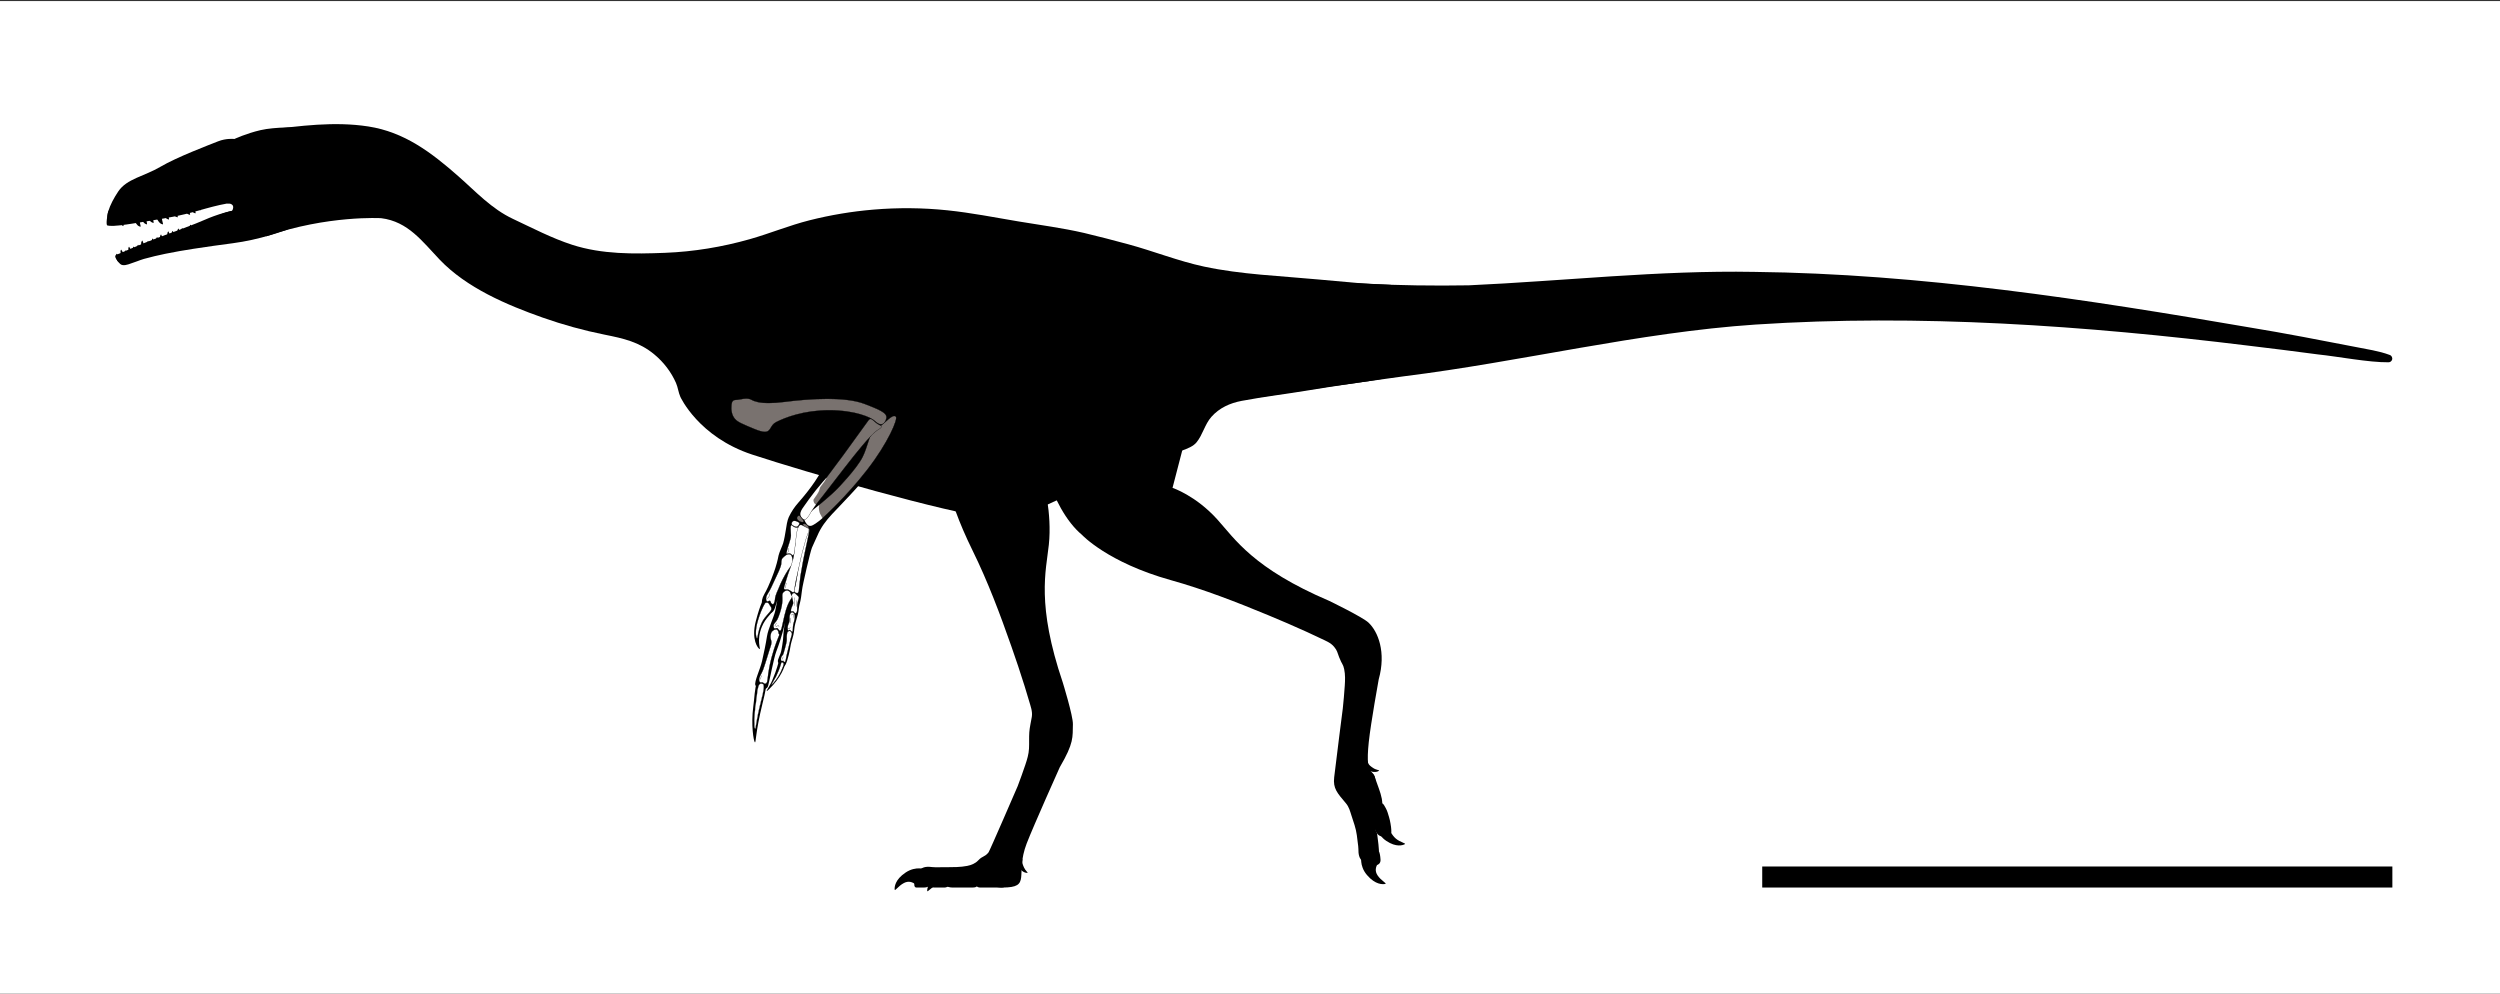 <?xml version="1.0" encoding="UTF-8"?>
<svg id="FINAL-2" data-name="FINAL" xmlns="http://www.w3.org/2000/svg" xmlns:xlink="http://www.w3.org/1999/xlink" viewBox="0 0 565.473 224.749">
  <rect x="0" y="0" width="565.473" height="224.749" fill="#333333" stroke="none"/>
  <defs>
    <style>
      .cls-1 {
        stroke: #000;
        stroke-linecap: round;
        stroke-linejoin: round;
        stroke-width: .06px;
      }

      .cls-1, .cls-2 {
        fill: none;
      }

      .cls-3, .cls-2, .cls-4, .cls-5 {
        stroke-width: 0px;
      }

      .cls-6 {
        clip-path: url(#clippath-1);
      }

      .cls-4 {
        fill: #fff;
      }

      .cls-7 {
        clip-path: url(#clippath);
      }

      .cls-5 {
        fill: #79726f;
      }
    </style>
    <clipPath id="clippath">
      <path class="cls-2" d="M186.121,117.083s-.747.715-1.69,1.338c-.715.472-1.357.839-1.948.082-.793-1.015-.618-1.429.142-2.087s2.601-2.127,2.601-2.127c0,0,3.256-2.697,4.185-3.713,0,0,4.382-4.492,5.731-7.204s1.38-5.43,3.193-6.426c1.813-.996,3.458-3.395,4.27-2.706.567.481-1.825,5.997-6.455,11.962-4.96,6.391-10.03,10.88-10.03,10.88Z"/>
    </clipPath>
    <clipPath id="clippath-1">
      <path class="cls-2" d="M186.956,108.055s-1.492,1.685-2.386,2.811c-.91,1.147-2.195,2.879-3.01,4.093s-.552,1.819.064,2.388c.658.607,1.34-.822,1.944-1.819s2.519-3.395,2.566-3.437c0,0,1.632-2.104,4.804-6.211,2.482-3.214,6.096-7.739,7.5-8.593,1.45-.881.943-.843.055-1.371s-1.446-1.623-2.001-.874-4.981,6.878-5.719,7.896-3.727,4.999-3.727,4.999l-.091.118Z"/>
    </clipPath>
  </defs>
  <rect id="Background" class="cls-4" y=".241" width="565.473" height="224.507"/>
  <g id="Migmanychion">
    <g id="Silhouette">
      <g>
        <path class="cls-3" d="M229.914,61.014s.393,47.925,14.823,59.969c0,0,5.791,6.243,20.073,10.232,7.503,2.096,14.812,4.939,22.002,7.917,2.935,1.216,5.855,2.472,8.746,3.788,1.06.482,2.116.972,3.163,1.481,1.094.532,2.27.95,3.059,1.925.744.919.671,1.195,1.107,2.305.699,1.779.902,1.539,1.151,2.733.264,1.268.214,2.48.13,3.761-.112,1.706-.267,3.409-.442,5.109,0,0-1.463,11.377-1.951,15.58-.296,2.552.703,3.558,2.669,5.899.689.82.909,1.737,1.23,2.724.481,1.478,1.023,2.928,1.222,4.463.076.59.149,1.179.221,1.769.056.456.136.912.136,1.373-.001,1.025.085,2.23,1.1,2.859.808.501,1.868.869,2.83.789.736-.062,1.115-.546,1.074-1.264-.049-.864-.193-1.558-.356-1.838,0,0-.008-.622-.116-1.593-.041-.37-.161-1.319-.27-2.218-.049-.4-.227-.687-.301-.806-.174-1.293-.478-2.533-.659-4.691-.045-.541-.41-1.157-.469-1.7-.035-.327,1.021-2.906,1.053-4.208.109-4.452-2.527-.236-1.535-9.563.459-4.319,2.242-14.138,2.242-14.138,1.725-6.171-.152-10.809-2.304-12.838-1.348-1.271-8.868-4.912-8.868-4.912-17.196-7.34-21.324-13.984-25.327-18.423-4.89-5.423-10.135-7.149-10.135-7.149,6.007-23.337,10.459-39.649,10.459-39.649"/>
        <path class="cls-3" d="M307.968,193.562s-.6,2.215,1.227,4.36c1.91,2.244,3.599,2.128,4.141,2.013.462-.098-.906-.695-1.731-1.911-.663-.977-.47-1.915.079-2.748.534-.811-3.715-1.714-3.715-1.714Z"/>
        <path class="cls-3" d="M311.802,186.846s-.492,1.849,1.767,3.357c2.259,1.508,3.728.983,4.179.745.385-.203-.978-.389-2.016-1.26-.834-.7-1.783-2.259-1.506-3.136.27-.853-2.424.294-2.424.294Z"/>
        <path class="cls-3" d="M308.043,173.1s-.136.343,1.32,1.088,2.298.328,2.551.154c.216-.148-.612-.164-1.294-.613-.547-.36-1.01-.687-1.212-1.203-.333-.849-1.365.574-1.365.574Z"/>
        <path class="cls-3" d="M303.209,176.143s4.3,4.359,5.259,5.033,1.997,4.944,1.997,4.944c.19.558.343.947.543,1.502.86,2.389,2.623,1.367,2.624,1.366,1.179-.209,1.096-.555,1.058-1.375-.031-.652-.265-2.027-.497-2.769-.219-.701-.362-1.358-.751-2.057-.344-.618-.428-.818-.775-1.092-.046-.346-.04-.671-.114-1.011-.168-.775-.369-1.552-.656-2.292-.239-.615-.444-1.306-.743-2.072-.208-.533-.374-1.071-.842-1.439-.635-.499-1.168-.489-1.168-.489"/>
      </g>
      <path class="cls-3" d="M60.205,29.434c7.624-.966,15.435-2.014,23.096-.831,8.18,1.263,14.266,5.897,20.338,11.233,4.001,3.516,7.516,7.395,12.428,9.696,4.377,2.05,8.742,4.346,13.35,5.836,6.778,2.192,13.977,2.094,21.014,1.819,6.475-.253,12.939-1.322,19.17-3.091,4.542-1.289,8.893-3.103,13.484-4.263,4.745-1.199,9.588-2.009,14.465-2.421,5.559-.47,11.163-.423,16.713.154,5.418.563,10.765,1.62,16.132,2.523,5.162.869,9.71,1.433,14.81,2.6,3.342.802,6.671,1.661,9.988,2.561,5.733,1.554,11.332,3.802,17.134,5.046,8.412,1.803,17.337,2.113,25.889,2.918,2.638.248,5.669.53,8.797.788,2.296.189,4.707.274,7.294.41,10.272.539,20.314,18.01-4.209,21.719-5.041.762-8.684,1.25-14.006,2.139-5.064.846-10.188,1.449-15.23,2.401-2.637.498-5.051,1.578-6.852,3.613-1.513,1.709-1.957,4.057-3.369,5.772-1.334,1.62-4.67,2.383-13.057,4.479s-23.541,13.629-33.357,12.595-41.935-10.307-54.091-14.31c-12.148-4-16.239-13.045-16.245-13.057-.436-.964-.545-2.133-.982-3.13-1.093-2.496-2.794-4.706-4.887-6.447-3.435-2.857-7.007-3.633-11.259-4.487-4.751-.954-9.435-2.245-14.005-3.858-8.164-2.881-17.207-6.729-23.299-13.104-3.914-4.096-7.147-8.632-13.236-9.384,0,0-12.092-.73-26.019,4.1"/>
      <g>
        <path class="cls-3" d="M168.282,97.864s7.612.858,23.001-.572c0,0-2.16,1.991-3.939,6.1-1.779,4.109-4.034,7.181-6.745,10.273-.925,1.055-1.561,2.002-2.179,3.288-.35.729-.564,2.135-.678,2.939-.101.714-.391,2.303-.609,3.002-.198.635-.842,1.946-1.032,2.744,0,0-.226,1.301-.724,2.846-.302.937-1.323,3.868-2.479,5.868-1.157,2-.311,3.103.258,3.786.782.94,1.693.659,2.136-.656.516-1.531,1.213-4.369,1.939-5.939.726-1.569.444-2.355.444-2.355,0,0-1.212,2.78-1.403,3.987-.191,1.207-.637,3.753-.942,5.078s-1.594,4.008-1.848,5.676-.706,3.795-1.119,5.614c-.412,1.819-1.81,4.67-1.509,5.445.263.675,2.492,1.529,2.879.147s1.285-6.3,1.851-7.773,1.221-3.343,1.876-6.059,1.718-5.697,1.988-6.523c-.099.489-.843.802-.946,1.291-.155.739-.175,1.495-.36,2.229-.165.657-.389,1.317-.46,1.993-.057.542-.226,1.055-.309,1.589-.242,1.548-.152,2.453-.428,4.008-.094.528-.207,1.388-.38,1.849-.547,1.454-.873,1.793-.384,2.31,1.077,1.136,1.414.802,1.882-.687.501-1.596.701-2.936.812-3.588s.64-2.018.718-2.905c.078-.887.193-1.425.295-1.84.126-.517.468-1.597.592-2.115.193-.807.192-1.689.444-2.486.145-.461.406-2.07.495-3.033.09-.963,1.855-8.612,2.234-9.514.581-1.382.834-1.775,1.216-2.685.799-1.903,1.945-3.423,3.342-4.917,1.228-1.313,6.587-6.761,9.541-10.637l.54-.773c7.625-10.127,4.477-13.008,4.477-13.008-5.433-4.861-33.726-4.847-33.726-4.847"/>
        <path class="cls-3" d="M176.914,149.302s.919.103.776.619c-.213.767-.865,3.205-3.805,6.036-1.231,1.185.217-.678.79-2.076.412-1.005.903-2.11,1.565-4.574.217-.809.389-.193.674-.004Z"/>
        <path class="cls-3" d="M173.504,154.224c-.095.652-.468,2.447-.596,3.07-.126.617-.288,1.228-.439,1.841-1.677,6.828-1.439,9.043-1.738,8.748-.26-.257-.903-3.925-.341-8.111.131-.974.221-1.95.313-2.926.062-.659.281-1.927.454-2.573.092-.342.615-.174,1.024-.228.805-.105,1.333.108,1.323.178Z"/>
        <path class="cls-3" d="M172.696,135.628s.937.034,1.278.723.888.915.8,1.673-1.55,1.55-2.451,3.745c-1.295,3.157-.182,5.159-.498,5.048-.373-.131-1.955-2.135-.869-6.314,1.084-4.173,1.74-4.875,1.74-4.875Z"/>
      </g>
      <g>
        <path class="cls-3" d="M230.899,60.156s-21.021,25.963-17.375,44.402c0,0-.087,6.67,6.465,19.973,3.442,6.989,6.197,14.33,8.773,21.675,1.052,2.998,2.063,6.011,3.01,9.044.347,1.111.686,2.225,1.006,3.345.334,1.17.806,2.325.605,3.563-.189,1.167-.483,2.293-.568,3.483-.084,1.181-.001,2.46-.065,3.678-.068,1.294-.425,2.453-.832,3.67-.542,1.621-1.127,3.228-1.729,4.828,0,0-6.334,14.655-6.587,14.974-.858,1.08-1.345.762-2.33,1.81-.67.713-1.569,1.072-2.514,1.257-1.525.298-3.116.283-4.663.295-.594.004-1.189.005-1.783.005-.46,0-.922.025-1.379-.032-1.017-.124-2.224-.185-2.971.746-.969,1.207-1.701,3.879-.673,3.879h1.689c.54,0,.921-.178.921-.178,0,0,.547.167,1.525.178.372.004,1.329,0,2.234,0,.403,0,.667-.197.794-.257,1.304-.016,2.614-.113,4.779-.032.542.02,1.198-.267,1.745-.259.329.004,1.674.037,2.001.041,1.666.02,2.281.507,3.735.507,6.779,0,2.756-2.837,5.523-9.994,1.566-4.052,7.475-17.219,7.475-17.219,3.24-5.528,2.894-6.783,2.97-9.74.048-1.852-2.284-9.406-2.284-9.406-5.998-17.709-3.8-25.216-3.162-31.159.779-7.26-1.286-14.546-1.286-14.546,16.595-17.303,40.219-37.985,40.219-37.985"/>
        <path class="cls-3" d="M209.337,196.653s-2.126-.863-4.476.69c-2.458,1.625-2.548,3.316-2.499,3.867.042.471.799-.815,2.107-1.488,1.05-.54,1.958-.234,2.719.411.74.628,2.151-3.481,2.151-3.481Z"/>
        <path class="cls-3" d="M229.787,194.314s-.299.216.528,1.627c.828,1.411,1.762,1.511,2.068,1.501.262-.009-.428-.468-.761-1.212-.268-.598-.482-1.122-.376-1.666.175-.895-1.46-.25-1.46-.25Z"/>
        <path class="cls-3" d="M213.548,199.943s.507.808,1.862.808h4.417c.728,0,.891-.079,1.116-.249,0,0,.303.249.704.249h4.891c1.017,0,2.296-1.014,2.296-1.014"/>
        <path class="cls-3" d="M216.021,197.963s-1.445-1.254-3.792.113c-2.348,1.367-2.52,2.917-2.504,3.427.013.435.779-.708,2.018-1.258.995-.442,2.813-.61,3.479.025.648.617.8-2.307.8-2.307Z"/>
      </g>
      <g>
        <g>
          <path class="cls-3" d="M74.531,47.614s-9.964,5.832-21.882,7.404c-2.96.391-5.918.796-8.868,1.256-2.119.331-4.235.69-6.337,1.121-1.643.337-3.275.722-4.891,1.169-.542.15-1.062.366-1.592.555-.456.162-.909.309-1.363.478-.65.242-1.814.67-2.413.104-.872-.825-1.348-1.625.074-2.1s12.911-4.839,15.805-5.944,5.632-2.864,8.107-3.629c2.475-.765,9.047-1.615,14.636-1.609,5.589.006,6.799-1.497,6.799-1.497"/>
          <g>
            <path class="cls-3" d="M27.061,58.961s-.848-.851-.78-1.379.103.166,1.343.725"/>
            <path class="cls-3" d="M27.653,58.174s-.57-1.058-.354-1.545.052.188,1.081,1.078"/>
            <path class="cls-3" d="M29.433,57.517s-.57-1.058-.354-1.545.052.188,1.081,1.078"/>
            <path class="cls-3" d="M30.471,57.476s-.57-1.058-.354-1.545.052.188,1.081,1.078"/>
            <path class="cls-3" d="M31.476,57.07s-.57-1.058-.354-1.545.052.188,1.081,1.078"/>
            <path class="cls-3" d="M32.094,56.176s-.363-1.15-.035-1.61.013.198.887,1.243"/>
            <path class="cls-3" d="M33.54,56.262s-.463-1.113-.176-1.601.031.196.993,1.161"/>
            <path class="cls-3" d="M34.59,55.711s-.463-1.113-.176-1.601.031.196.993,1.161"/>
            <path class="cls-3" d="M35.589,55.389s-.463-1.113-.176-1.601.031.196.993,1.161"/>
            <path class="cls-3" d="M36.465,54.808s-.463-1.113-.176-1.601.031.196.993,1.161"/>
            <path class="cls-3" d="M37.447,54.91s-.463-1.113-.176-1.601.031.196.993,1.161"/>
            <path class="cls-3" d="M38.116,54.101s-.463-1.113-.176-1.601.031.196.993,1.161"/>
            <path class="cls-3" d="M39.107,53.997s-.463-1.113-.176-1.601.031.196.993,1.161"/>
            <path class="cls-3" d="M40.402,53.46s-.463-1.113-.176-1.601.031.196.993,1.161"/>
            <path class="cls-3" d="M43.147,52.592s-.463-1.113-.176-1.601.031.196.993,1.161"/>
            <path class="cls-3" d="M41.263,53.342s-.463-1.113-.176-1.601.031.196.993,1.161"/>
            <path class="cls-3" d="M42.265,53.254s-.463-1.113-.176-1.601.031.196.993,1.161"/>
            <path class="cls-3" d="M28.773,58.292s-.608-1.037-.409-1.531.059.186,1.119,1.039"/>
          </g>
          <path class="cls-3" d="M27.378,59.243s-.413.356-.856-.312c-.174-.262-.866-1.102-.123-1.339s5.237-2.326,9.156-3.757c3.919-1.432,8.649-3.176,10.853-4.161,2.204-.985,6.131-2.285,8.888-2.402,2.757-.117,4.71,1.196-.669,4.086s-24.609,7.061-24.609,7.061"/>
        </g>
        <g>
          <path class="cls-3" d="M67.638,28.799s-5.433-.127-8.705.635-5.909,2.001-5.909,2.001c0,0-1.811-.222-3.717.54s-9.308,3.558-13.025,5.75-7.572,2.679-9.52,5.559-3.558,6.735-1.546,6.968,6.142-.487,10.632-1.419c4.49-.932,10.42-2.33,12.157-2.669s6.036-.943,7.053-.625,2.256,1.302,3.844,1.017,8.133-.762,10.039-.191,2.796-.667,2.256-2.351"/>
          <g>
            <path class="cls-3" d="M34.9,47.841s.583,2.36,1.569,2.795-.178-.353.153-3.084"/>
            <path class="cls-3" d="M36.266,46.741s.583,2.36,1.569,2.795-.178-.353.153-3.084"/>
            <path class="cls-3" d="M38.241,46.24s.583,2.36,1.569,2.795-.178-.353.153-3.084"/>
            <path class="cls-3" d="M39.505,45.469s.583,2.36,1.569,2.795-.178-.353.153-3.084"/>
            <path class="cls-3" d="M41.03,45.679s.583,2.36,1.569,2.795-.178-.353.153-3.084"/>
            <path class="cls-3" d="M42.279,45.34s.583,2.36,1.569,2.795-.178-.353.153-3.084"/>
            <path class="cls-3" d="M43.494,44.642s.583,2.36,1.569,2.795-.178-.353.153-3.084"/>
            <path class="cls-3" d="M44.482,44.08s.583,2.36,1.569,2.795-.178-.353.153-3.084"/>
            <path class="cls-3" d="M32.844,47.394s.464,2.393,1.484,2.892-.166-.364.367-3.067"/>
            <path class="cls-3" d="M31.462,47.728s.432,2.392,1.39,2.89-.156-.363.35-3.068"/>
            <path class="cls-3" d="M30.053,48.694s.466,2.066,1.381,2.475-.156-.312.256-2.669"/>
            <path class="cls-3" d="M27.927,48.586s.039,1.598.586,2.007-.062-.251.512-1.967"/>
            <path class="cls-3" d="M29.028,48.248s.082,1.605.714,2.03-.076-.253.535-1.963"/>
            <path class="cls-3" d="M26.943,49.182s.217,1.542.766,1.871-.085-.235.247-1.968"/>
            <path class="cls-3" d="M25.805,48.854s.111,1.57.7,1.96-.075-.245.448-1.947"/>
            <path class="cls-3" d="M25.071,48.386s-.239,1.608.302,2.155-.025-.266.923-1.84"/>
          </g>
          <path class="cls-3" d="M36.293,45.72c1.567-.139,4.279-1.259,8.98-3.769s8.705-2.351,14.645-2.192-.604,6.227-4.325,5.991-7.943,1.129-12.099,2.272-8.759,1.763-13.841,2.602c-3.676.607-4.934.505-5.363.374s.065-2.615.065-2.615c0,0,.12-1.837,2.98-2.536,2.859-.699,8.958-.128,8.958-.128Z"/>
        </g>
        <path class="cls-3" d="M66.431,48.051s-15.055,1.973-13.899-.408c.825-1.698-.996-1.632-.996-1.632,0,0-4.007-1.296,1.52-1.932,5.528-.635,14.137-2.7,14.137-2.7"/>
      </g>
      <path class="cls-3" d="M284.704,62.3c15.695,1.729,31.784,2.516,47.529,2.236,21.312-.965,43.053-3.429,64.505-3.039,37.744.421,75.266,6.234,112.287,12.597,7.364,1.199,16.37,2.945,23.699,4.37,2.622.543,5.281.872,7.831,1.832.441.166.664.658.498,1.099-.124.331-.433.539-.765.552-4.536.049-11.362-1.299-15.963-1.778-4.002-.538-11.901-1.537-15.899-2.001-36.897-4.521-74.293-7.184-111.32-4.758-26.439,1.769-53.096,8.415-79.451,11.69-10.81,1.505-21.499,2.897-32.347,4.686-7.566,1.247-14.711-3.877-15.957-11.443-1.619-8.96,6.361-17.246,15.353-16.043h0Z"/>
    </g>
    <g id="LY_2022JZ3001" data-name="LY 2022JZ3001">
      <g>
        <path class="cls-5" d="M172.99,97.678c-.549,0-1.334-.217-2.398-.663l-.686-.285c-.745-.307-1.515-.624-2.248-.986-.497-.247-1.062-.551-1.457-1.035-.639-.782-.881-1.827-.742-3.195.027-.265.088-.601.323-.847.184-.193.49-.211.762-.226.087-.005.171-.01.247-.019.352-.047.703-.1,1.051-.164.003-.001.432-.109.943-.109.469,0,.857.087,1.155.26.874.508,2.157.754,3.926.754,1.045,0,2.267-.089,3.63-.263,2.434-.311,6.078-.684,9.615-.684,3.606,0,6.436.38,8.408,1.129,3.068,1.165,4.586,1.859,4.915,2.654.129.31.093.654-.115,1.117-.259.574-.606.865-1.031.865-.406,0-.881-.26-1.45-.795-.834-.781-4.438-2.394-10.256-2.394-5.861.006-10.044,1.682-12.019,2.68-.656.332-.944.816-1.199,1.244-.307.517-.572.963-1.373.963Z"/>
        <path class="cls-3" d="M168.786,90.177c.374,0,.796.058,1.139.257.575.333,1.633.757,3.942.757.971,0,2.163-.075,3.633-.263,2.607-.334,6.155-.683,9.611-.683,3.128,0,6.181.286,8.397,1.127,4.663,1.77,5.403,2.354,4.783,3.731-.277.615-.627.848-1.004.848-.466,0-.972-.357-1.43-.786-.826-.775-4.432-2.404-10.28-2.404h-.034c-5.868.006-10.021,1.686-11.995,2.684-1.455.735-1.116,2.204-2.558,2.204-.515,0-1.256-.187-2.387-.661-.981-.411-1.978-.799-2.933-1.271-.529-.262-1.069-.562-1.447-1.026-.743-.91-.85-2.054-.736-3.174.03-.298.102-.605.315-.829.232-.245.676-.195.992-.236.352-.047.704-.1,1.053-.164,0,0,.424-.109.939-.109M168.786,90.117h0c-.517,0-.936.107-.954.111-.316.058-.659.111-1.046.162-.076.01-.159.015-.245.019-.277.016-.59.033-.782.235-.244.257-.305.616-.331.864-.141,1.376.104,2.429.749,3.218.399.489.967.794,1.467,1.042.738.365,1.513.685,2.262.994.225.093.45.185.674.279,1.083.454,1.849.666,2.41.666.818,0,1.087-.453,1.399-.977.252-.424.538-.905,1.187-1.233,1.973-.997,6.151-2.671,11.968-2.677h.034c5.814 0,9.409,1.609,10.239,2.388.575.54,1.056.802,1.471.802.438,0,.794-.297,1.058-.883.212-.471.248-.823.117-1.141-.333-.805-1.856-1.503-4.933-2.671-1.976-.75-4.808-1.131-8.418-1.131-3.541,0-7.185.372-9.619.683-1.361.174-2.581.263-3.625.263-1.762,0-3.042-.245-3.912-.75-.303-.176-.696-.265-1.169-.265h0Z"/>
      </g>
      <g>
        <g>
          <path class="cls-5" d="M183.246,118.968c-.296,0-.553-.146-.787-.446-.804-1.029-.615-1.471.146-2.128.76-.657,2.602-2.128,2.602-2.128.032-.026,3.265-2.707,4.181-3.71.045-.045,4.396-4.521,5.727-7.197.487-.977.808-1.975,1.092-2.854.508-1.579.946-2.941,2.114-3.584.72-.395,1.421-1.02,2.039-1.569.761-.678,1.418-1.263,1.911-1.263.134,0,.253.044.354.13.576.488-1.808,6.021-6.45,12.004-4.905,6.319-9.983,10.839-10.034,10.884-.006.007-.759.723-1.693,1.341-.416.274-.82.521-1.201.521Z"/>
          <path class="cls-3" d="M202.271,94.118c.123,0,.235.038.335.122.567.481-1.825,5.997-6.455,11.962-4.96,6.391-10.03,10.88-10.03,10.88,0,0-.747.715-1.69,1.338-.418.276-.812.516-1.185.516-.264,0-.518-.121-.764-.435-.793-1.015-.618-1.429.142-2.087.76-.658,2.601-2.127,2.601-2.127,0,0,3.256-2.697,4.185-3.713,0,0,4.382-4.492,5.731-7.204,1.349-2.712,1.38-5.43,3.193-6.426,1.591-.874,3.052-2.828,3.935-2.828M202.271,94.058h0c-.505,0-1.166.589-1.931,1.27-.617.55-1.317,1.173-2.033,1.566-1.179.648-1.62,2.017-2.13,3.602-.283.879-.603,1.875-1.089,2.85-1.33,2.672-5.677,7.144-5.721,7.188-.917,1.003-4.148,3.682-4.18,3.709-.018.014-1.849,1.477-2.602,2.128-.776.671-.968,1.121-.15,2.169.241.308.506.458.811.458.389,0,.782-.238,1.218-.526.937-.619,1.691-1.337,1.698-1.345.049-.043,5.129-4.565,10.036-10.887,4.445-5.728,7.121-11.472,6.446-12.045-.107-.091-.233-.137-.374-.137h0Z"/>
        </g>
        <g class="cls-7">
          <path class="cls-4" d="M186.195,117.429c-.051-.168-.193-.289-.286-.437-.076-.121-.12-.259-.185-.386-.059-.116-.137-.221-.199-.336-.13-.24-.19-.511-.241-.78-.038-.202-.073-.407-.071-.613.004-.43.163-.856.099-1.281-.02-.134-.063-.263-.105-.392l-3.701,3.564-.058,2.448,1.497.81,3.251-2.599Z"/>
        </g>
      </g>
      <g>
        <g>
          <path class="cls-5" d="M181.952,117.523c-.122,0-.239-.052-.35-.153-.629-.581-.881-1.217-.068-2.428.854-1.272,2.161-3.022,3.012-4.095.885-1.114,2.372-2.796,2.387-2.812l.091-.116c-.001.001,2.987-3.981,3.726-4.998l1.454-2.01c1.59-2.199,3.877-5.362,4.266-5.887.133-.179.273-.266.431-.266.264,0,.536.247.852.533.223.202.476.432.758.6.139.082.268.15.382.211.293.154.485.257.49.41.005.172-.237.381-.927.8-1.078.655-3.6,3.544-7.493,8.587-3.171,4.107-4.804,6.211-4.804,6.211-.069.068-1.978,2.466-2.564,3.434l-.238.403c-.451.774-.918,1.576-1.402,1.576h0Z"/>
          <path class="cls-3" d="M196.899,94.789c.437,0,.92.728,1.595,1.128.888.527,1.395.49-.055,1.371-1.405.854-5.019,5.379-7.501,8.593-3.172,4.108-4.804,6.211-4.804,6.211-.048.042-1.962,2.44-2.566,3.437-.504.832-1.063,1.964-1.616,1.964-.11,0-.22-.045-.329-.145-.616-.569-.879-1.174-.064-2.388.815-1.214,2.099-2.946,3.01-4.093.894-1.126,2.386-2.811,2.386-2.811l.091-.118s2.989-3.982,3.727-4.999c.738-1.017,5.164-7.147,5.719-7.896.134-.18.268-.254.406-.254M196.899,94.729c-.167,0-.316.091-.455.278-.385.519-2.6,3.583-4.218,5.821-.702.971-1.275,1.764-1.502,2.076-.729,1.005-3.697,4.958-3.727,4.998l-.09.117c-.012.014-1.501,1.696-2.385,2.81-.845,1.064-2.151,2.813-3.013,4.097-.825,1.229-.567,1.874.073,2.466.116.107.24.161.369.161.501,0,.973-.808,1.428-1.589.081-.139.161-.275.239-.405.595-.982,2.493-3.359,2.557-3.424.006-.006,1.638-2.11,4.81-6.218,3.891-5.039,6.409-7.925,7.484-8.578.709-.431.947-.639.941-.827-.005-.171-.204-.276-.506-.436-.114-.06-.243-.129-.38-.21-.279-.166-.531-.394-.753-.595-.32-.29-.597-.541-.872-.541h0Z"/>
        </g>
        <g class="cls-6">
          <path class="cls-4" d="M184.788,114.272c-.239-.129-.48-.28-.621-.512-.083-.136-.126-.291-.159-.447-.015-.071-.029-.144-.018-.216.013-.085.059-.161.105-.233.455-.71,1.057-1.356,1.272-2.171.047-.178.076-.365.17-.524.053-.089.124-.166.188-.248.269-.343,1.378-1.728,1.216-1.968l-3.614,2.143-4.187,5.313,2.197,2.846,1.365-.196,2.085-3.787Z"/>
        </g>
      </g>
      <g>
        <g>
          <path class="cls-5" d="M181.522,118.107c-.293,0-.835-.172-1.122-.555-.2-.267-.133-.502-.074-.619.087-.174.263-.304.409-.304.046,0,.085.012.117.036.115.087.197.197.276.303.048.065.096.129.152.19.051.056.1.112.145.172.178.219.376.463.344.658-.012.076-.1.119-.248.119Z"/>
          <path class="cls-3" d="M180.734,116.659c.038,0,.072.01.1.031.178.135.273.323.424.488.05.055.099.112.145.17.117.148.372.428.338.635-.01.062-.095.093-.218.093-.299,0-.827-.181-1.098-.542-.334-.443.06-.876.31-.876M180.734,116.599c-.16,0-.343.135-.435.32-.061.123-.133.372.077.651.294.39.847.566,1.146.566.221,0,.269-.09.278-.144.034-.209-.169-.459-.303-.624l-.047-.058c-.047-.06-.097-.118-.148-.174-.055-.059-.103-.124-.149-.186-.081-.108-.164-.219-.282-.309-.037-.028-.085-.043-.137-.043h0Z"/>
        </g>
        <g>
          <path class="cls-5" d="M182.773,119.503c-.228,0-.707-.319-.728-.332-.002-.002-.258-.21-.403-.366-.045-.049-.055-.112-.028-.174.044-.101.171-.165.323-.165.118,0,.248.039.376.112.368.212.624.622.59.821-.009.056-.042.091-.093.101l-.037.003Z"/>
          <path class="cls-3" d="M181.937,118.496c.102,0,.226.03.362.109.465.268.708.828.506.866-.01.002-.021.003-.032.003-.222,0-.711-.328-.711-.328,0,0-.254-.206-.398-.362-.102-.11.025-.288.273-.288M181.937,118.436c-.164,0-.302.072-.351.184-.031.071-.018.148.034.205.145.157.393.359.404.368.056.038.515.341.748.341.015,0,.03-.001.043-.004.063-.012.106-.057.117-.125.035-.208-.226-.634-.604-.852-.133-.076-.268-.117-.392-.117h0Z"/>
        </g>
        <g>
          <g>
            <g>
              <g>
                <path class="cls-4" d="M174.744,136.666c-.312-.115-.394-.363-.452-.544-.032-.101-.059-.18-.11-.198-.045-.017-.087-.025-.128-.025-.093,0-.167.042-.238.083-.067.038-.132.075-.207.075-.05,0-.098-.017-.148-.049-.28-.184-.253-.968.052-1.472l.138-.22c.239-.374.537-.84,1.565-3.115.12-.267.259-.557.401-.856.52-1.095,1.111-2.336,1.1-2.975-.008-.411.082-.929.269-1.123.104-.108.475-.481.861-.732.204-.132.428-.16.579-.16.1,0,.164.013.164.013h.001c.026,0,.421.018.559.599.136.579.225.96.254,1.128.035.193-.201.599-.723,1.239-.548.674-1.527,2.374-2.097,3.641-.823,1.829-1.246,2.936-1.257,3.289-.014.378-.159,1.415-.514,1.415-.004,0-.064-.011-.067-.012Z"/>
                <path class="cls-3" d="M178.425,125.385c.096,0,.157.011.157.011h0c.005,0,.401.002.536.576.136.578.225.959.255,1.126.03.167-.161.532-.717,1.216-.556.684-1.532,2.381-2.101,3.646-.569,1.266-1.244,2.846-1.26,3.301-.014.429-.175,1.386-.483,1.386-.018,0-.037-.003-.057-.011-.48-.176-.389-.677-.563-.742-.051-.019-.097-.027-.139-.027-.19,0-.301.158-.446.158-.04,0-.084-.012-.132-.044-.259-.169-.238-.936.061-1.431.299-.495.483-.635,1.704-3.338.564-1.248,1.519-3.024,1.503-3.845-.008-.402.079-.912.26-1.101.181-.189.521-.51.857-.728.2-.13.42-.155.563-.155M178.425,125.325c-.156,0-.386.029-.596.165-.391.253-.763.628-.867.737-.201.209-.284.739-.277,1.144.012.632-.577,1.87-1.097,2.962-.143.3-.281.591-.401.857-1.027,2.274-1.325,2.738-1.563,3.112-.046.072-.09.141-.138.22-.311.516-.334,1.322-.042,1.512.055.036.109.053.164.053.083,0,.154-.04.222-.079.071-.041.139-.079.224-.079.038,0,.076.007.118.023.038.014.064.094.092.179.061.187.144.443.471.563.026.009.052.014.077.014.406,0,.533-1.158.543-1.444.008-.241.232-1.006,1.254-3.278.568-1.263,1.546-2.96,2.093-3.633.702-.864.753-1.136.73-1.265-.031-.171-.121-.558-.255-1.129-.145-.616-.576-.623-.594-.623.003-0-.061-.011-.157-.011h0Z"/>
              </g>
              <path class="cls-1" d="M173.537,135.38s.571-.301.536-1.091"/>
            </g>
            <g>
              <g>
                <path class="cls-4" d="M179.338,125.603c-.092,0-.192-.059-.308-.18-.153-.16-.328-.237-.533-.237-.125,0-.243.029-.337.052-.068.018-.127.032-.173.032-.114-.064-.121-.109-.11-.179.087-.577.308-1.26.521-1.919.266-.817.517-1.59.496-2.102-.008-.209-.021-.431-.036-.651-.046-.728-.089-1.414.079-1.594.006-.007.102-.05.11-.05.004.002.096.026.099.029.004.006.446.526,1.099.526.042,0,.162-.007.179-.007.175,0,.241.028.284.083.121.157.022.526-.173,1.263-.112.421-.256.963-.409,1.652-.107.484-.176,1.039-.236,1.528-.121.979-.217,1.752-.552,1.752Z"/>
                <path class="cls-3" d="M179.048,118.805c.023,0,.048.006.075.019,0,0,.447.537,1.122.537.043,0,.086-.002.131-.007.034-.004.066-.005.095-.005.549,0,.137.665-.374,2.967-.309,1.392-.285,3.256-.759,3.256-.08,0-.174-.053-.286-.17-.185-.193-.379-.247-.554-.247-.219,0-.407.084-.511.084-.065,0-.097-.034-.08-.143.193-1.285,1.054-3.09,1.018-4.027-.038-.986-.208-2.263.123-2.264M179.048,118.745h0c-.05,0-.096.02-.132.059-.178.189-.136.851-.087,1.616.014.22.028.442.036.651.02.506-.23,1.276-.494,2.091-.214.661-.436,1.344-.523,1.925-.007.049-.013.12.029.168.025.029.063.044.111.044.05,0,.11-.015.18-.032.093-.023.209-.052.331-.052.196,0,.363.075.51.228.122.127.23.189.33.189.362,0,.454-.745.581-1.777.064-.513.129-1.043.236-1.527.153-.689.295-1.223.409-1.653.204-.768.297-1.118.167-1.287-.052-.067-.137-.1-.261-.1-.031,0-.065.002-.101.006-.043.004-.084.006-.125.006-.637,0-1.071-.51-1.076-.515-.006-.007-.013-.013-.021-.016-.035-.016-.069-.024-.1-.024h0Z"/>
              </g>
              <path class="cls-1" d="M178.421,123.965s.135.661-.265.992"/>
            </g>
            <g>
              <path class="cls-4" d="M171.242,144.373c-.009,0-.05-.024-.055-.031-.227-.267-.47-1.679.282-4.139.883-2.891,1.625-3.819,1.632-3.828.018-.012.177-.086.364-.086.226,0,.394.109.486.315.077.171.172.302.263.428.17.233.317.435.261.795-.037.24-.329.568-.699.984-.491.551-1.103,1.237-1.494,2.098-.632,1.387-.806,2.454-.899,3.028-.054.326-.071.435-.141.435Z"/>
              <path class="cls-3" d="M173.466,136.319c.166,0,.353.062.459.298.223.496.604.671.521,1.205-.083.534-1.495,1.546-2.191,3.075-.935,2.054-.877,3.447-1.013,3.447-.009,0-.02-.007-.032-.021-.181-.213-.5-1.532.288-4.111.891-2.918,1.627-3.818,1.627-3.818,0,0,.158-.075.341-.075M173.466,136.259c-.194,0-.36.077-.367.081-.008.004-.015.009-.021.016-.03.037-.754.943-1.638,3.839-.838,2.743-.431,3.985-.276,4.167.024.028.05.042.078.042.095,0,.112-.107.17-.461.093-.572.267-1.637.897-3.021.39-.856.999-1.54,1.488-2.09.388-.436.669-.751.708-1.001.058-.371-.1-.587-.266-.816-.091-.125-.184-.254-.26-.422-.098-.218-.276-.334-.514-.334h0Z"/>
            </g>
          </g>
          <g>
            <g>
              <path class="cls-4" d="M180.293,134.157c-.043,0-.089-.007-.138-.021-.277-.079-.447-.188-.52-.333-.08-.158-.03-.339.022-.477.118-.307.135-.35.28-.974.171-.731.358-1.985.467-2.838.073-.573.281-1.736.482-2.861.12-.673.237-1.328.32-1.826.053-.319.174-.845.294-1.365.118-.509.234-1.013.285-1.315.38-2.266.544-2.589.551-2.602.024-.042.147-.104.275-.104.047,0,.092.008.133.023.398.152.34.464.2,1.218l-.057.31c-.125.703-.282,1.408-.468,2.243-.36,1.622-.81,3.643-1.355,7.048,0,0-.274,2.33-.317,2.752l-.016.204c-.025.388-.06.919-.44.919Z"/>
              <path class="cls-3" d="M182.612,119.471c.04,0,.082.006.122.022.421.161.302.501.125,1.494-.364,2.04-.991,4.094-1.823,9.291,0,0-.276,2.332-.319,2.754-.04.386-.007,1.096-.424,1.096-.039,0-.083-.006-.13-.02-.607-.171-.594-.464-.477-.77.116-.306.118-.28.281-.978.163-.698.351-1.926.467-2.841.116-.916.581-3.357.803-4.686.105-.632.476-2.068.579-2.682.383-2.287.548-2.591.548-2.591.017-.029.125-.089.248-.089M182.612,119.41c-.132,0-.267.063-.3.119-.008.015-.175.341-.555,2.612-.051.301-.169.816-.284,1.314-.119.515-.241,1.047-.295,1.368-.082.491-.195,1.125-.315,1.796-.204,1.137-.414,2.313-.487,2.892-.117.917-.306,2.149-.466,2.835-.146.624-.162.665-.247.887l-.032.083c-.055.144-.107.332-.022.501.077.153.254.267.539.348.052.015.101.022.146.022.407,0,.443-.548.469-.949.005-.072.009-.141.015-.201.043-.417.316-2.73.319-2.753.544-3.4.993-5.418,1.353-7.04.184-.828.343-1.543.469-2.248.02-.111.039-.213.056-.309.143-.771.202-1.091-.219-1.252-.045-.017-.093-.026-.144-.026h0Z"/>
            </g>
            <g>
              <g>
                <path class="cls-4" d="M179.187,142.895c-.204-.039-.298-.163-.373-.263-.047-.062-.088-.117-.146-.144-.007-.001-.013-.001-.019-.001-.079,0-.136.042-.186.079-.054.04-.104.077-.153.077-.012,0-.093-.074-.098-.086-.081-.219-.103-.923.078-1.274.189-.365.303-.774.298-1.067l-.004-.173c-.007-.288-.014-.586.019-.739.05-.247.166-.824.625-.824.042.003.449.066.548.744.077.528-.072,1.06-.217,1.576-.039.141-.079.281-.114.423-.077.31-.088.699-.097,1.013-.011.412-.018.661-.143.661-.002,0-.015-.001-.017-.002Z"/>
                <path class="cls-3" d="M179.226,138.51c.007,0,.013 0.0.021 0,0,0,.402.054.498.718s-.163,1.318-.331,1.989c-.165.659-.028,1.65-.21,1.65-.003,0-.007-0-.011-.001-.316-.06-.345-.328-.513-.404-.016-.007-.032-.01-.049-.01-.117,0-.238.162-.323.162-.028,0-.052-.018-.07-.067-.08-.213-.098-.912.076-1.25s.307-.758.302-1.081-.024-.725.014-.907c.037-.179.139-.8.596-.8M179.226,138.45c-.483,0-.603.594-.648.818l-.006.03c-.033.156-.026.452-.019.738l.004.182c.005.287-.108.691-.295,1.053-.185.359-.162,1.076-.079,1.298.033.087.087.106.126.106.058,0,.113-.04.171-.083.051-.037.108-.08.151-.079.008,0,.016.002.024.005.052.024.09.075.135.134.078.104.176.233.391.274.004.001.018.002.022.002.154,0,.161-.26.173-.69.008-.312.019-.7.095-1.006.035-.141.075-.281.114-.42.146-.519.296-1.055.218-1.592-.102-.7-.531-.766-.549-.768l-.029-.001h0Z"/>
              </g>
              <path class="cls-1" d="M178.828,139.78s.135.587-.144,1.201"/>
              <path class="cls-1" d="M178.983,139.14c.011-.013.269-.196.402-.227s.199.479.191.643.017.281.017.281"/>
              <path class="cls-1" d="M178.759,141.918s-.205.265-.319.318-.082-.147-.082-.147"/>
            </g>
            <g>
              <g>
                <path class="cls-4" d="M179.908,138.733c-.121,0-.201-.114-.279-.225-.072-.102-.146-.207-.247-.222-.019,0-.036-.001-.052-.001-.089,0-.136.01-.177.019-.042.008-.079.016-.11.016-.008,0-.089-.03-.095-.036-.042-.043-.059-.123-.055-.268.008-.278.144-.586.274-.884.083-.186.164-.369.208-.536.084-.315-.069-.892-.182-1.312-.039-.146-.073-.275-.092-.372-.047-.234.004-.455.138-.605.11-.119.254-.19.38-.19.089,0,.168.033.231.097.068.069.162.153.263.244.259.231.553.495.592.656.027.113-.043.344-.133.635-.086.279-.192.628-.23.948-.025.208-.022.456-.019.706.006.518.012,1.054-.232,1.25-.065.053-.126.079-.184.079Z"/>
                <path class="cls-3" d="M179.621,134.148c.075,0,.147.026.209.088.24.242.795.673.847.886.052.213-.289.933-.364,1.573-.075.64.105,1.658-.24,1.936-.064.051-.118.072-.165.072-.21,0-.293-.413-.523-.445-.023-.003-.045-.005-.067-.005-.112,0-.207.037-.276.037-.081,0-.125-.051-.119-.273.012-.447.367-.98.482-1.413.115-.433-.199-1.319-.273-1.698-.04-.201-.01-.421.131-.578l.005-.006c.09-.097.224-.175.353-.175M179.621,134.088c-.135,0-.287.074-.397.194-.146.163-.199.393-.151.636.019.097.053.224.092.372.111.418.264.991.182,1.299-.044.165-.123.344-.207.533-.132.3-.269.61-.277.894-.004.154.015.24.063.29.029.03.068.045.117.045.036,0,.075-.008.117-.016.048-.01.102-.021.159-.021.019,0,.038.001.059.004.089.013.159.112.227.209.082.117.168.237.304.237.065,0,.131-.028.203-.086.255-.206.249-.724.243-1.273-.003-.245-.005-.497.019-.703.037-.318.144-.665.23-.944.094-.307.163-.529.133-.65-.041-.17-.325-.424-.599-.67-.101-.09-.196-.175-.264-.244-.069-.069-.156-.106-.252-.106h0Z"/>
              </g>
              <path class="cls-1" d="M179.747,135.182s.188,1.056-.132,1.802"/>
              <path class="cls-1" d="M180.285,135.7s-.171.936-.184,1.505"/>
            </g>
            <g>
              <g>
                <path class="cls-4" d="M177.437,149.753c-.174-.06-.216-.162-.244-.231l-.048-.08-.085.055c-.056.018-.119.038-.184.038-.051,0-.096-.013-.137-.038-.16-.097-.104-.698-.027-.871.06-.139.218-.33.321-.456.037-.046.066-.081.078-.1.042-.061.199-.528.373-1.212l.117-.439c.169-.622.379-1.397.347-1.807-.04-.523.003-.97.058-1.213l.026-.131c.034-.179.061-.319.195-.409.173-.118.256-.175.377-.175.051.007.24.091.347.237.175.243.223.471.145.697-.125.369-.331,1.065-.811,3.185-.06.268-.123.508-.18.73-.065.246-.122.468-.163.675l-.107.559c-.132.703-.188.994-.352.994-.004,0-.044-.008-.047-.009Z"/>
                <path class="cls-3" d="M178.604,142.715c.01,0,.021 0.0.032.001,0,0,.188.082.291.224.102.142.239.382.142.669-.098.287-.295.9-.812,3.188-.128.567-.265,1.013-.343,1.405-.206,1.034-.256,1.528-.43,1.528-.012,0-.024-.002-.037-.007-.263-.09-.2-.284-.289-.284-.004,0-.008 0-.013.001-.076.013-.172.063-.269.063-.041,0-.082-.009-.121-.033-.134-.081-.098-.649-.016-.834.082-.185.353-.483.397-.55.045-.067.203-.541.377-1.222.174-.681.504-1.738.464-2.255-.04-.517.003-.964.057-1.204.054-.24.056-.42.209-.521.142-.094.225-.171.36-.171M178.604,142.655c-.131,0-.217.059-.326.135-.021.015-.043.03-.067.046-.144.095-.173.249-.207.427-.008.041-.016.085-.027.131-.055.246-.099.696-.058,1.222.032.406-.178,1.179-.347,1.8-.042.155-.082.302-.116.435-.18.702-.333,1.15-.369,1.203-.012.018-.04.052-.077.097-.105.128-.263.321-.325.463-.084.19-.139.801.039.91.045.028.097.042.152.042.07,0,.136-.021.194-.04.03-.01.059-.019.085-.024-.002.001.005.019.01.032.028.069.076.184.263.248.019.007.038.01.056.01.19,0,.246-.299.382-1.02.031-.164.066-.349.107-.556.041-.206.097-.424.163-.675.056-.216.119-.461.18-.729.539-2.382.729-2.943.81-3.182.08-.235.031-.472-.15-.723-.111-.154-.307-.24-.316-.244-.006-.003-.013-.004-.019-.005-.013-.001-.025-.002-.036-.002h0Z"/>
              </g>
              <path class="cls-1" d="M176.886,149.12s.248-.304.246-.558"/>
            </g>
            <g>
              <path class="cls-4" d="M174.561,154.87c-.011,0-.028-.01-.034-.019-.028-.05.057-.204.402-.79.183-.31.398-.675.579-1.017.264-.5.882-1.973,1.024-2.541.127-.503.197-.724.35-.724.034,0,.071.013.112.039h0c.006,0,.342.088.275.47-.046.264-.766,2.543-2.376,4.286-.253.273-.304.296-.333.296Z"/>
              <path class="cls-3" d="M176.881,149.81c.029,0,.06.011.096.035,0,0,.326.074.263.439s-.837,2.613-2.37,4.271c-.185.201-.281.286-.31.286-.098,0,.535-.956.973-1.783.273-.516.886-1.984,1.028-2.548.117-.462.188-.701.32-.701M176.881,149.75h0c-.182,0-.255.256-.378.746-.144.571-.76,2.038-1.022,2.534-.181.342-.392.7-.579,1.016-.393.666-.438.758-.402.82.011.019.039.035.06.035.042,0,.092-.022.354-.306,1.617-1.749,2.339-4.037,2.385-4.301.056-.325-.165-.47-.298-.505-.043-.026-.082-.039-.12-.039h0Z"/>
            </g>
          </g>
          <g>
            <g>
              <g>
                <path class="cls-4" d="M179.406,133.983c-.128,0-.284-.111-.466-.24-.257-.182-.576-.408-.934-.408-.152.009-.23.014-.297.014-.186,0-.29-.033-.346-.109-.118-.161-.008-.511.235-1.277.114-.36.257-.812.419-1.379.14-.488.337-1.031.549-1.616.246-.676.524-1.442.745-2.225.303-1.072.498-2.853.654-4.283.103-.943.192-1.758.292-2.228.218-1.032.502-1.513.896-1.513.185,0,.366.108.525.203.289.17.524.284.83.434l.129.062c.144.071.321.189.34.338.014.12-.011.205-.039.305-.109.403-.234.731-.358,1.058-.124.324-.248.648-.337.982-.135.503-.263.959-.386,1.401-.338,1.211-.657,2.354-1,4.057-.159.793-.33,1.55-.491,2.262-.31,1.373-.578,2.559-.655,3.511-.037.458-.129.653-.307.653h0Z"/>
                <path class="cls-3" d="M181.155,118.748c.196,0,.388.127.558.226.274.161.542.288.913.47.109.053.305.168.323.315.017.137-.022.228-.057.358-.179.674-.498,1.304-.677,1.974-.51,1.912-.92,3.149-1.385,5.46-.465,2.311-1.029,4.324-1.148,5.777-.038.468-.133.625-.276.625-.291,0-.781-.648-1.4-.648-.022,0-.044.001-.066.003-.087.007-.164.011-.231.011-.673,0-.325-.411.338-2.728.305-1.065.886-2.397,1.294-3.84.496-1.759.692-5.306.947-6.514.25-1.183.562-1.488.867-1.488M181.155,118.688c-.41,0-.705.488-.925,1.536-.1.472-.189,1.286-.292,2.23-.157,1.43-.351,3.209-.654,4.28-.221.783-.5,1.551-.746,2.228-.21.578-.408,1.124-.548,1.612-.162.566-.305,1.017-.419,1.379-.253.8-.358,1.131-.231,1.305.078.107.231.121.37.121.068,0,.146-.004.235-.011.021-.002.041-.002.062-.002.348,0,.663.223.916.403.193.137.346.245.483.245.247,0,.308-.344.336-.68.077-.95.345-2.133.655-3.504.164-.723.332-1.472.492-2.266.342-1.699.661-2.842.998-4.051.124-.443.252-.901.386-1.405.088-.331.214-.66.335-.977.123-.323.251-.656.342-.997l.019-.068c.028-.097.055-.189.039-.313-.02-.165-.205-.288-.356-.362l-.133-.065c-.3-.146-.538-.262-.776-.402l-.047-.028c-.163-.097-.347-.207-.541-.207h0Z"/>
              </g>
              <path class="cls-1" d="M177.545,133.029s.219-.236.282-1.132"/>
            </g>
            <g>
              <g>
                <path class="cls-4" d="M176.428,142.672c-.064,0-.127-.037-.195-.111-.064-.07-.12-.145-.173-.215-.111-.146-.207-.273-.3-.273h0c-.062,0-.151.022-.245.047-.102.026-.207.054-.287.054-.228-.088-.37-.558-.204-.935.08-.183.199-.32.337-.48.153-.177.326-.376.485-.686.301-.586.809-2.091.973-3.012.17-.953.161-1.559.14-1.931-.028-.466-.055-.909.263-1.201.269-.245.565-.386.816-.386.002,0,.102.008.103.009.026.009.512.196.589.422.072.213.19.529.25.638.15.157.297.302.057.683l-.119.185c-.296.451-.702,1.07-1.115,2.418-.296.966-.566,2.229-.765,3.152-.119.555-.211.982-.265,1.143-.11.332-.217.48-.345.48Z"/>
                <path class="cls-3" d="M178.038,133.573c.035,0,.068.003.099.009,0,0,.491.187.565.402s.191.533.252.642.344.199.057.653c-.286.454-.762,1.059-1.237,2.609-.474,1.549-.887,3.87-1.029,4.295-.098.294-.198.46-.317.46-.053,0-.11-.033-.172-.102-.203-.224-.339-.496-.495-.497h-.002c-.131,0-.384.101-.53.101-.029,0-.054-.004-.073-.014-.115-.058-.271-.5-.104-.879.167-.38.519-.575.822-1.165.303-.591.809-2.086.976-3.02s.164-1.531.14-1.938c-.024-.408-.074-.876.253-1.177.283-.26.573-.378.796-.378M178.038,133.513c-.259,0-.564.144-.837.394-.329.302-.301.753-.277,1.152l.004.072c.021.371.03.975-.139,1.924-.164.919-.67,2.42-.97,3.003-.158.307-.33.506-.481.681-.14.161-.26.301-.342.487-.175.398-.021.88.132.957.027.014.06.02.1.02.083,0,.19-.028.294-.055.088-.023.18-.047.236-.047.08.001.175.126.276.259.052.069.112.146.176.218.074.082.145.122.217.122.145,0,.257-.15.374-.501.054-.162.146-.592.263-1.137.198-.925.47-2.191.766-3.159.412-1.345.816-1.962,1.112-2.412.042-.064.082-.125.118-.182.253-.402.09-.564-.008-.66-.021-.02-.04-.039-.048-.054-.054-.096-.165-.39-.248-.632-.08-.235-.547-.419-.6-.439-.045-.009-.082-.012-.12-.012h0Z"/>
              </g>
              <path class="cls-1" d="M175.236,141.601s.258-.238.354-.676"/>
              <path class="cls-1" d="M175.476,141.792s.364-.274.591-.29c0,0,.122.131.157.243"/>
            </g>
            <g>
              <g>
                <path class="cls-4" d="M173.043,154.661c-.124,0-.247-.06-.356-.174-.097-.099-.191-.144-.3-.144-.057,0-.11.012-.163.023-.05.011-.098.021-.145.021-.148-.027-.237-.107-.299-.221-.072-.134-.168-.43.005-.91.121-.336.245-.573.379-.831.133-.255.275-.529.436-.94.229-.58.705-2.119,1.087-3.356.157-.508.296-.955.389-1.243l.133-.403c.238-.711.383-1.14.2-1.661-.191-.548-.191-1.047.001-1.618.115-.342.242-.427.377-.518.05-.033.101-.067.153-.118.146-.144.472-.208.654-.208.087,0,.144.014.169.04.014.012.354.326.342.729-.005.168.043.215.089.261.068.067.108.129.033.352-.029.088-.085.223-.163.41-.287.688-.883,2.12-1.541,4.578-.562,2.096-.748,3.657-.858,4.589-.055.46-.091.764-.145.913-.102.273-.274.43-.476.43Z"/>
                <path class="cls-3" d="M175.594,142.391c.073,0,.128.01.148.031,0,0,.346.313.333.706-.012.393.262.192.123.604-.138.412-.869,1.871-1.705,4.99-.836,3.119-.84,5.054-1.003,5.498-.101.273-.269.411-.448.411-.112,0-.229-.054-.335-.164-.118-.122-.224-.154-.321-.155-.113,0-.214.045-.308.045-.018,0-.037-.002-.054-.006-.186-.043-.452-.419-.212-1.085.24-.666.492-.945.816-1.769.324-.825,1.161-3.624,1.476-4.602.315-.978.551-1.46.333-2.083-.218-.623-.155-1.134.001-1.599s.335-.441.522-.624c.135-.132.445-.199.634-.199M175.594,142.331c-.188,0-.522.067-.676.216-.049.048-.098.08-.149.115-.133.089-.27.181-.388.533-.194.579-.195,1.084-.001,1.637.179.511.037.935-.199,1.639-.042.126-.087.26-.134.406-.094.291-.234.744-.393,1.258-.381,1.231-.855,2.764-1.082,3.341-.16.408-.3.676-.435.936-.133.255-.259.497-.381.835-.178.492-.078.798-.003.936.065.12.161.205.257.227.021.005.044.007.068.007.051,0,.102-.011.152-.022.051-.011.103-.022.156-.022.063,0,.16.014.278.136.116.119.246.182.378.182.215,0,.399-.164.504-.45.056-.152.093-.458.148-.921.111-.931.296-2.49.857-4.582.658-2.456,1.254-3.888,1.54-4.575.078-.187.134-.322.164-.411.08-.239.034-.309-.041-.383-.043-.043-.085-.083-.08-.239.013-.416-.338-.739-.353-.752-.017-.018-.059-.046-.188-.046h0Z"/>
              </g>
              <path class="cls-1" d="M171.863,153.719s.267-.342.374-.904"/>
            </g>
            <g>
              <path class="cls-4" d="M170.769,164.775c-.236-.178-.254-2.677.204-5.768.102-.685.178-1.373.254-2.062l.016-.14c.047-.424.11-.889.256-1.418.083-.302.196-.597.457-.713.074-.033.121-.049.183-.049.067,0,.149.019.302.054.147.033.185.078.215.128.027.046.036.082.046.123.06.25.048.5.033.716-.035.499-.132.999-.223,1.423-.073.34-.159.676-.245,1.012l-.094.367c-.796,3.142-1.058,4.854-1.183,5.678-.082.536-.102.663-.181.663-.007,0-.035-.011-.04-.015Z"/>
              <path class="cls-3" d="M172.138,154.657c.063,0,.143.018.295.052.15.035.175.079.197.116.027.046.033.082.046.134.053.222.043.46.027.686-.033.477-.122.952-.222,1.419-.099.462-.223.919-.339,1.378-1.235,4.881-1.183,6.317-1.334,6.317-.007,0-.014-.003-.022-.009-.212-.159-.25-2.592.216-5.739.108-.732.189-1.467.27-2.202.055-.496.122-.93.255-1.413.07-.256.178-.576.441-.694.069-.031.112-.046.17-.046M172.138,154.597c-.067,0-.118.017-.194.051-.274.122-.394.439-.474.733-.147.532-.21.998-.257,1.422l-.008.073c-.077.698-.157,1.421-.262,2.127-.439,2.962-.464,5.592-.193,5.796.019.014.038.021.058.021.105,0,.123-.119.211-.69.126-.823.388-2.535,1.181-5.673l.084-.33c.088-.343.179-.697.255-1.05.091-.424.188-.925.223-1.427.016-.229.027-.472-.029-.704l-.004-.017c-.011-.045-.02-.084-.048-.133-.033-.056-.075-.107-.236-.144-.154-.035-.238-.054-.308-.054h0Z"/>
            </g>
            <g>
              <path class="cls-4" d="M170.769,164.775c-.236-.178-.254-2.677.204-5.768.102-.685.178-1.373.254-2.062l.016-.14c.047-.424.11-.889.256-1.418.083-.302.196-.597.457-.713.074-.033.121-.049.183-.049.067,0,.149.019.302.054.147.033.185.078.215.128.027.046.036.082.046.123.06.25.048.5.033.716-.035.499-.132.999-.223,1.423-.073.34-.159.676-.245,1.012l-.094.367c-.796,3.142-1.058,4.854-1.183,5.678-.082.536-.102.663-.181.663-.007,0-.035-.011-.04-.015Z"/>
              <path class="cls-3" d="M172.138,154.657c.063,0,.143.018.295.052.15.035.175.079.197.116.027.046.033.082.046.134.053.222.043.46.027.686-.033.477-.122.952-.222,1.419-.099.462-.223.919-.339,1.378-1.235,4.881-1.183,6.317-1.334,6.317-.007,0-.014-.003-.022-.009-.212-.159-.25-2.592.216-5.739.108-.732.189-1.467.27-2.202.055-.496.122-.93.255-1.413.07-.256.178-.576.441-.694.069-.031.112-.046.17-.046M172.138,154.597c-.067,0-.118.017-.194.051-.274.122-.394.439-.474.733-.147.532-.21.998-.257,1.422l-.008.073c-.077.698-.157,1.421-.262,2.127-.439,2.962-.464,5.592-.193,5.796.019.014.038.021.058.021.105,0,.123-.119.211-.69.126-.823.388-2.535,1.181-5.673l.084-.33c.088-.343.179-.697.255-1.05.091-.424.188-.925.223-1.427.016-.229.027-.472-.029-.704l-.004-.017c-.011-.045-.02-.084-.048-.133-.033-.056-.075-.107-.236-.144-.154-.035-.238-.054-.308-.054h0Z"/>
            </g>
          </g>
          <g>
            <path class="cls-4" d="M180.125,119.169c-.167,0-.336-.073-.466-.137-.207-.102-.354-.176-.486-.294-.212-.193-.077-.524-.071-.539.008-.017.182-.372.471-.395h.013c.495,0,.856.2,1.093.351.083.053.128.125.137.216.021.238-.227.538-.377.678-.085.08-.19.12-.312.12h0Z"/>
            <path class="cls-3" d="M179.667,117.831c.365,0,.704.165.995.35.315.201-.05.665-.246.846-.087.081-.188.111-.292.111-.154,0-.317-.067-.453-.134-.171-.084-.336-.16-.479-.289-.199-.18-.064-.505-.064-.505,0,0,.171-.354.445-.376.031-.002.062-.004.093-.004M179.667,117.771c-.033,0-.065.001-.098.004-.305.024-.487.394-.494.41-.007.018-.15.369.078.575.136.123.286.196.445.275l.048.023c.132.065.306.14.479.14.13,0,.242-.043.333-.127.154-.143.409-.453.387-.703-.009-.099-.061-.181-.15-.238-.384-.245-.711-.359-1.027-.359h0Z"/>
          </g>
        </g>
      </g>
    </g>
  </g>
  <g id="Scale">
    <rect id="MHNM_ARG_37" data-name="MHNM−ARG 37" class="cls-3" x="398.597" y="195.992" width="142.531" height="4.759"/>
  </g>
</svg>